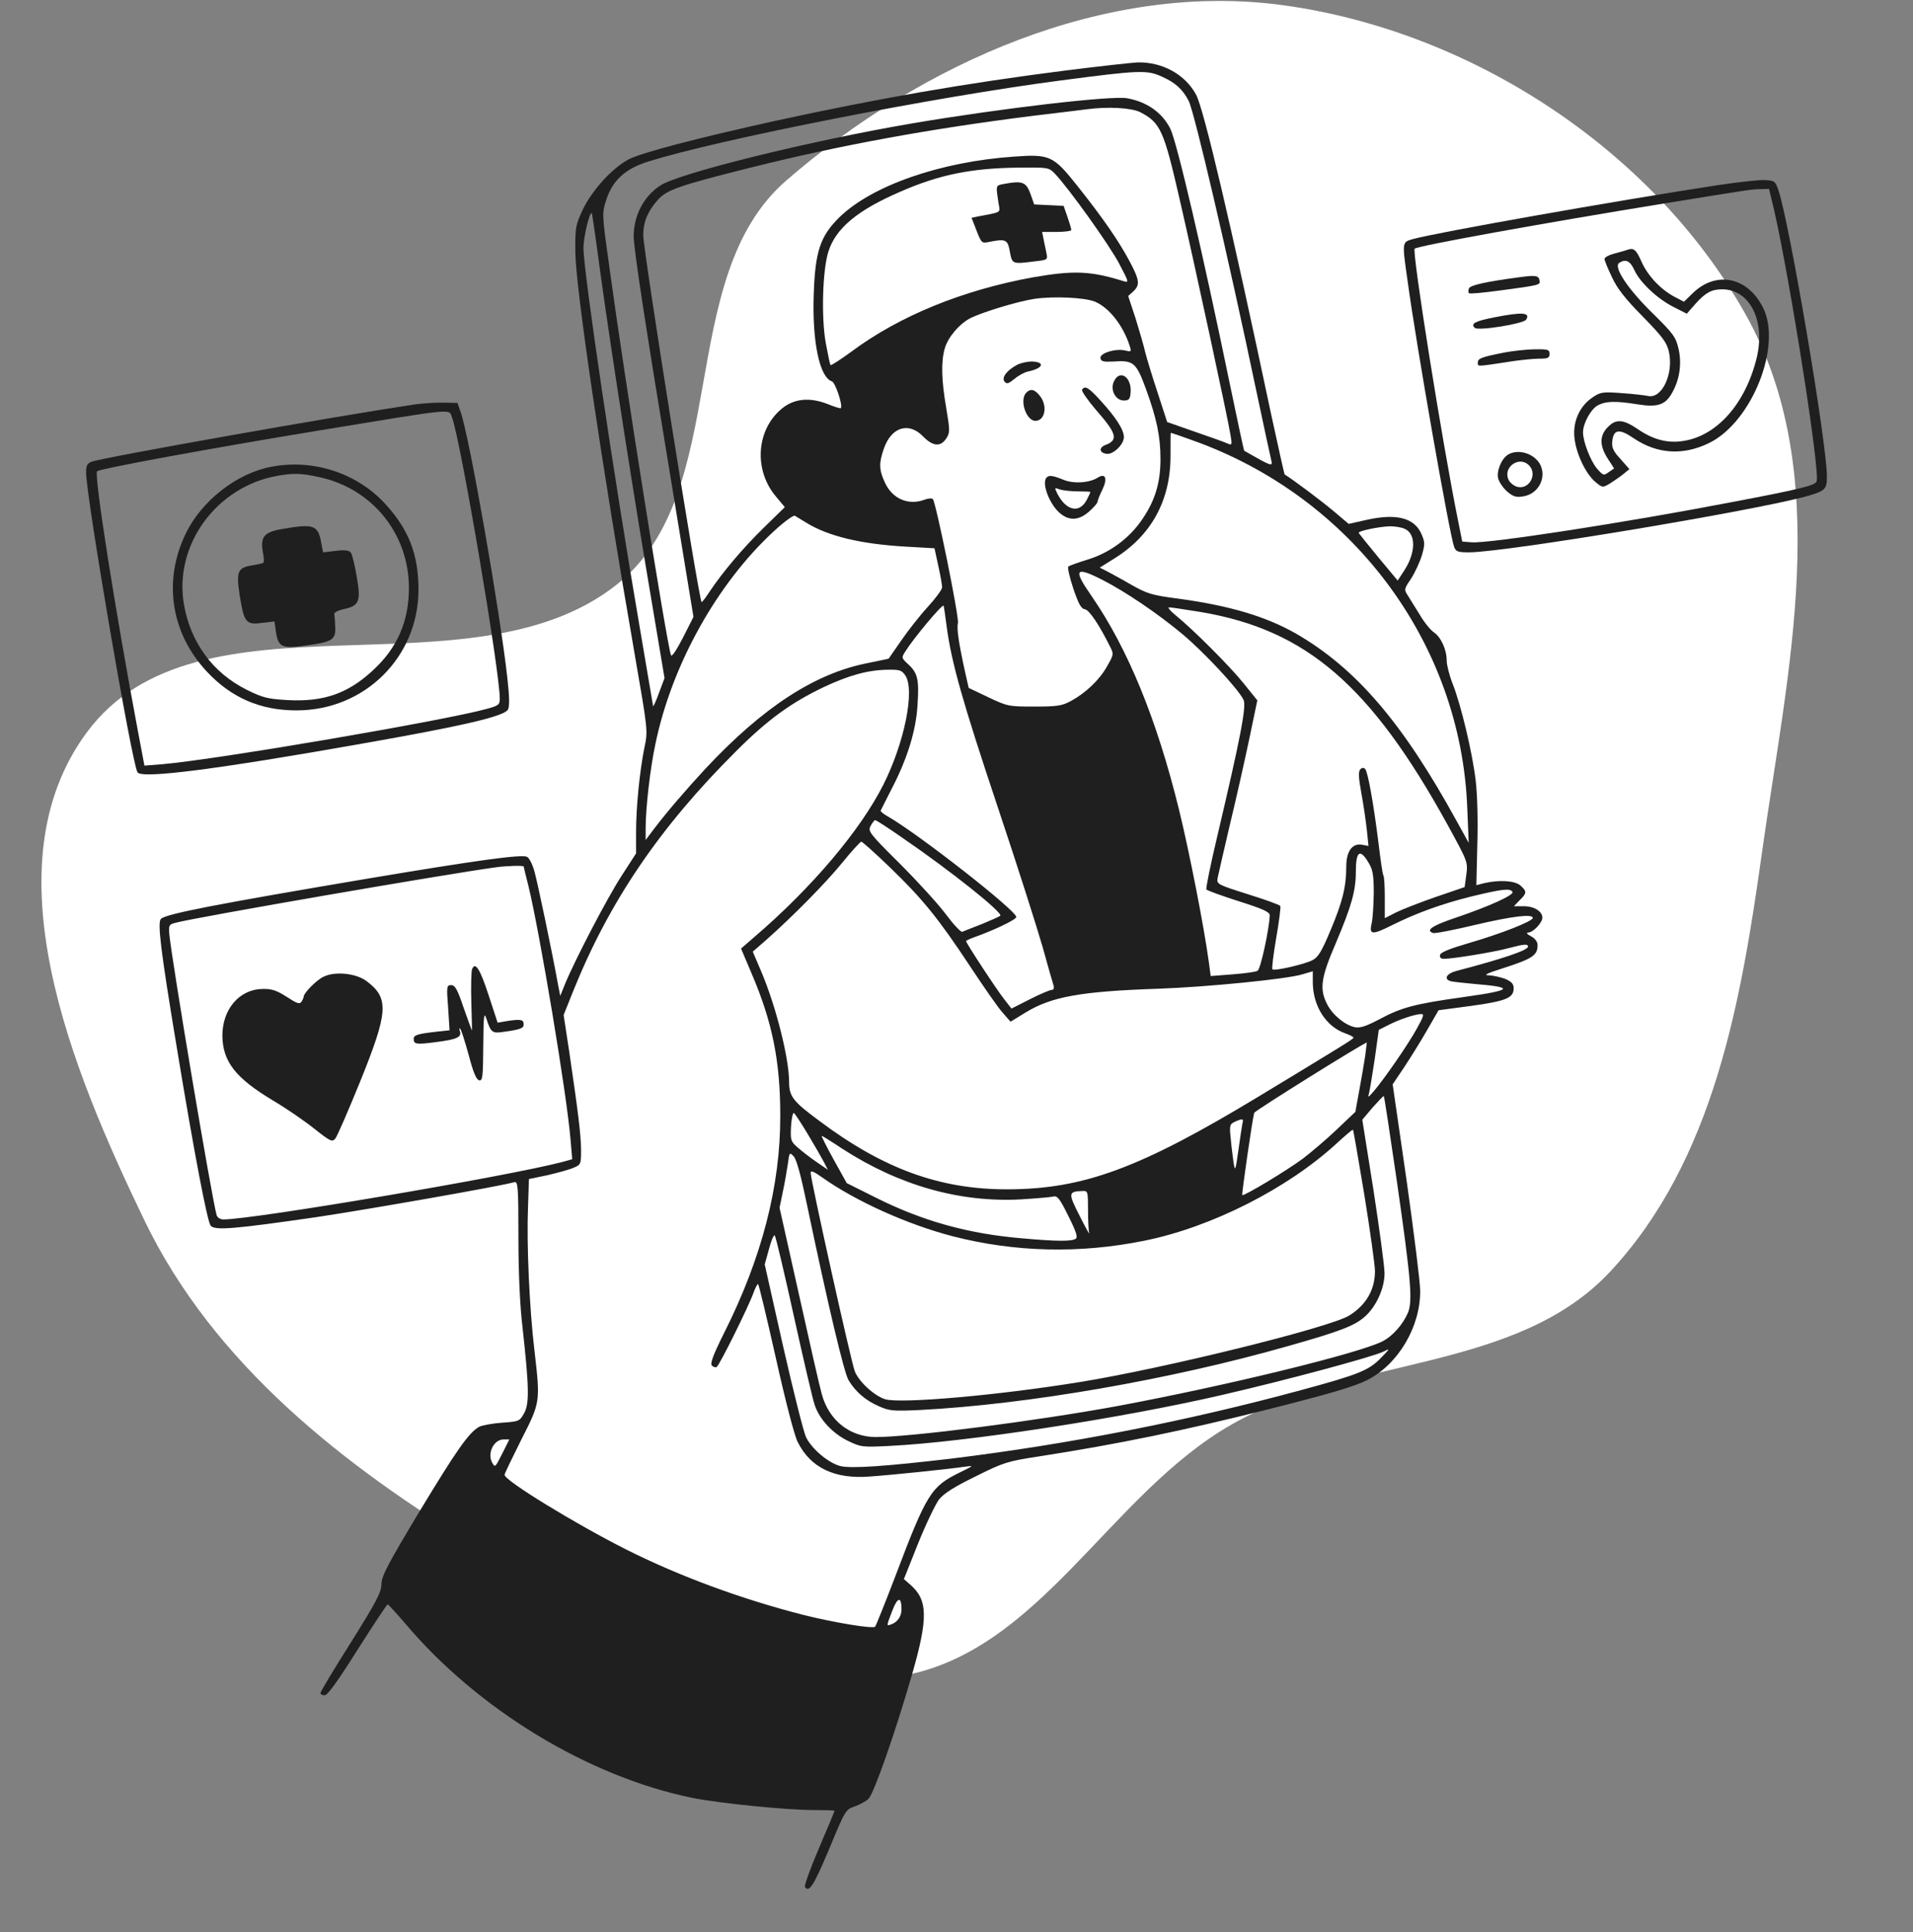 <svg width="400" height="404" viewBox="0 0 400 404" fill="none" xmlns="http://www.w3.org/2000/svg">
<rect x="0" y="0" width="400" height="404" fill="#808080" stroke="none"/>
<path fill-rule="evenodd" clip-rule="evenodd" d="M164.371 37.778C140.813 58.233 153.366 102.985 128.871 122.308C98.191 146.509 41.511 121.719 18.205 153.079C-2.652 181.144 14.992 223.633 30.164 255.127C44.673 285.248 71.833 306.522 100.454 323.817C127.12 339.931 157.31 355.621 188.057 350.54C217.335 345.702 231.781 312.548 257.563 297.856C282.838 283.452 317.048 287.097 336.821 265.762C358.348 242.534 364.038 209.583 368.429 178.228C373.751 140.227 383.728 98.921 364.866 65.505C345.48 31.161 307.534 6.517 268.453 1.112C231.264 -4.031 192.717 13.166 164.371 37.778Z" fill="white"/>
<path d="M222.75 14.75C201.9 17.4 183.5 20.6 162 25.3C145.45 28.95 133.9 32 131.4 33.35C127.95 35.2 123.75 39.85 121.85 43.85C120.35 47.05 120.25 47.55 120.3 52.75C120.4 60.4 125.75 96.75 132.75 137.05C135.45 152.65 135.5 152.85 134.75 156.3C133.75 161.25 133 168.75 133 173.95V178.45L130 183.1C127.05 187.6 120.25 200.65 118.15 205.75L117.15 208.25L116.75 206.25C115.4 198.8 112.35 184.25 111.7 182.05C111.3 180.65 110.6 179.3 110.15 179.15C108.85 178.65 99.95 179.85 76.75 183.75C45.65 189 34.65 191.1 33.65 192.15C32.9 192.9 33.55 198.55 37 219.25C40.65 241.4 43.35 255.45 44.05 256.3C44.9 257.35 49 257 66.25 254.5C76.65 252.95 104.9 248 107.55 247.2C108.3 247 108.4 248.1 108.4 258.6C108.4 265.95 108.7 272.95 109.25 277.5C110.65 290.15 110.7 293.5 109.6 295.5C108.65 297.2 108.55 297.25 104.95 297.5C102.9 297.65 100.8 298.05 100.2 298.35C98 299.6 95.5 303.2 87.75 316C81.05 327.15 79.8 329.55 79.75 331.25C79.75 332.95 78.75 334.85 73.4 343.4C69.85 349 67 353.75 67 354.05C67 354.3 67.4 354.5 67.9 354.5C68.5 354.5 70.65 351.5 74.75 345C78.05 339.8 80.9 335.5 81.05 335.5C81.2 335.5 82.85 337.3 84.7 339.45C99.85 357.45 123 371.5 144.75 375.95C150.55 377.1 164.35 378.5 170.35 378.5C172.65 378.5 174.5 378.55 174.5 378.65C174.5 378.75 173.05 382.25 171.25 386.45C169.45 390.65 168.15 394.3 168.3 394.55C169.15 395.9 170.15 394.3 173.35 386.7C176.75 378.5 176.8 378.4 178.7 377.75C179.8 377.35 181.1 376.65 181.6 376.15C182.75 375 187.15 362.4 190.6 350.5C194.15 338.25 194.05 334.5 190.2 331.25L189 330.2L191.95 322.8C193.6 318.7 195.6 314.55 196.35 313.55C197.4 312.25 199.55 310.9 204.05 308.7C209.85 305.8 210.7 305.55 217.25 304.55C233.95 301.95 247.25 299.2 265 294.75C278.05 291.45 283.2 289.95 285.95 288.55C292.4 285.25 297.05 277.35 296.95 269.85C296.95 268.15 295.65 257.75 294.1 246.75L291.2 226.75L293.55 223.25C294.85 221.3 297 217.85 298.35 215.5L300.8 211.25L307.55 210.35C314.8 209.35 316.5 208.7 316.5 206.7C316.5 205.75 316.1 205.3 314.75 204.7C313.8 204.35 312.3 204 311.4 203.95C310.1 203.95 310.7 203.6 314 202.55C320.4 200.5 321.5 199.8 321.5 197.65C321.5 196.95 321 196.25 320.15 195.8C319.3 195.35 319.05 195.05 319.55 195C320.55 195 322.5 192.95 322.5 191.9C322.5 190.55 320.75 189.5 318.6 189.5H316.55L317.75 188.25C319.25 186.8 319.3 186.4 317.95 185.2C316.8 184.15 313.65 183.95 310.45 184.65L308.7 185.1L308.9 176.55C309.05 171.65 308.9 165.95 308.55 163.15C307.85 157.3 305.5 147.45 303.75 143C303.05 141.25 302.5 139.05 302.5 138.15C302.5 135.85 301.3 133.25 299.85 132.25C299.15 131.8 297.8 130.15 296.9 128.6C295.95 127.05 294.8 125.2 294.35 124.5C293.55 123.25 293.6 123.15 295.05 121C295.85 119.75 296.85 117.6 297.3 116.15C297.95 113.9 297.95 113.4 297.3 111.85C295.85 108.3 292.1 107.3 285.8 108.7L282 109.55L278.75 106.8C276.3 104.75 270.8 100.6 268.6 99.2C268.55 99.15 267.25 93.4 265.75 86.45C257.35 46.7 251.7 22.8 250.1 19.8C247.8 15.55 243.05 12.95 237.9 13.05C236.7 13.1 229.9 13.85 222.75 14.75ZM243 16.05C245.8 17.3 247.3 18.7 248.55 21.1C249.75 23.5 256.65 52.95 262.8 82.25C264.3 89.4 265.7 95.75 265.85 96.4C266.15 97.6 265.7 97.45 260.15 94.25C260.1 94.25 258.8 88.25 257.3 81C251.4 52.4 246.1 29.75 244.7 26.9C243 23.55 239.85 21.3 235.7 20.55C232.5 19.95 209.6 22.6 190.75 25.8C169.85 29.35 141.95 36.2 138.05 38.8C134.6 41.05 132.5 45.1 132.5 49.4C132.5 52.05 135.05 68.7 140.8 103.4L145 129L142.8 133.35C141.4 136.05 140.45 137.45 140.3 137C139.4 134.6 130.55 78.9 127.5 56.45C125.85 44.75 125.85 44.65 126.75 41.85C128.05 37.75 130.7 35.3 135.5 33.8C150.2 29.15 195.75 20.2 222 16.8C238.35 14.65 239.85 14.6 243 16.05ZM238.4 23.45C242.65 25.65 243.35 27.2 246.7 41.85C249.7 54.85 256.75 87.5 257.3 91C257.65 93 257.6 93.15 256.7 92.75C256.2 92.5 253.1 91.4 249.9 90.3L244.05 88.25L242.1 82.25C241 78.95 239.85 75.15 239.5 73.8C239.2 72.45 238.25 69.2 237.45 66.6L235.9 61.9L236.95 60.95C238.4 59.6 238.3 58.6 236.2 54.65C233.9 50.35 230.7 45.7 225.3 38.9C220.25 32.55 219.55 32.2 212 32.75C196.7 33.8 182.3 38.8 175.5 45.45C171.5 49.4 170.45 52.55 170.15 61.5C169.8 71.4 171.35 78.9 173.95 79.75C174.65 79.95 176.3 84.85 175.8 85.35C175.7 85.45 174.4 85.05 172.95 84.45C169.3 83.05 166.1 83.35 163.6 85.35C158.1 89.75 157.5 98.35 162.35 103.95L164.1 106.05L159.65 110.4C155.25 114.7 151 119.75 148.25 123.9C147.5 125.05 146.8 125.95 146.7 125.9C146.1 125.3 134.5 52.4 134.5 49.2C134.5 46.45 135.4 44.25 137.5 41.85C139.4 39.7 141.8 38.85 156.75 35.1C175.7 30.35 194.35 26.95 215.75 24.25C221.25 23.6 226.45 22.95 227.25 22.85C231.75 22.25 236.6 22.55 238.4 23.45ZM220.6 36.35C223.55 39.45 232.15 51.5 234.05 55.2C236.05 59 236.1 59.15 234.95 58.8C228.1 56.65 224.5 56.5 215.95 58C201.35 60.65 188.05 66.05 178 73.55C175.75 75.2 173.8 76.45 173.65 76.35C173.55 76.2 173.1 74.1 172.65 71.65C171.7 66.25 172 56.45 173.2 52.65C174.75 47.7 179.35 43.9 188.45 40C196.5 36.5 203.2 35.15 213.05 35.05C219.25 35 219.3 35 220.6 36.35ZM124.75 51.25C126.55 65.2 131.25 95.8 135 118.25L138.95 141.8L137.75 145C137.1 146.8 136.55 147.95 136.55 147.6C136.5 147.25 135.25 139.85 133.75 131.1C128.4 100 122 56.8 122 51.85C122 49.6 123.3 44.1 123.75 44.6C123.8 44.7 124.25 47.65 124.75 51.25ZM229 63.1C232 64.4 234.9 68.15 236.25 72.45C236.6 73.55 236.5 73.6 235.3 73.3C233.3 72.8 229.9 73.85 230.1 74.9C230.25 75.6 230.75 75.7 232.75 75.6C237 75.3 237.55 75.75 239.6 81.3C241.85 87.5 242.65 91.2 242.65 96C242.65 100.9 241.55 104.6 238.9 108.5C236.2 112.55 232 115.65 227.3 117.05C225.35 117.65 223.6 118.3 223.4 118.45C223.15 118.65 223.65 120.7 224.4 123C225.5 126.25 226.05 127.3 226.85 127.4C227.75 127.55 229.85 130.65 232.15 135.3C232.9 136.75 232.85 136.95 231.5 139.3C229.9 142.2 226.95 144.95 223.9 146.6C222.05 147.6 221.05 147.75 216.25 147.75C210.9 147.75 210.65 147.7 206.65 145.8L202.55 143.85L201.8 140.55C200.5 134.65 200 131.4 200.3 130.3C200.6 129.15 195.7 105.05 195.05 104.35C194.85 104.15 194.05 104.2 193.3 104.5C189.9 105.75 186.55 104.3 185 100.85C183.8 98.25 183.75 96.85 184.8 93.85C186.35 89.3 190 88.15 193 91.25C195.05 93.35 196.65 93.5 197.85 91.7C198.65 90.45 198.65 90.1 197.85 85.3C196.85 79.55 196.75 75.6 197.55 72.85C198.2 70.55 200.55 67.75 202.95 66.5C205.5 65.25 212.7 63.05 216.25 62.5C220.3 61.9 226.85 62.2 229 63.1ZM249.15 92C282.6 103.8 305.5 134.4 306.8 169L307.1 176.25L304.5 171.55C293.3 151.15 283.55 139.75 271 132.5C264.7 128.9 257.1 126.65 246.5 125.2C240.8 124.45 239.95 124.2 236.5 122.25C234.45 121.05 232.1 119.8 231.35 119.4L229.95 118.7L232.9 116.85C240.7 112.05 244.75 104.7 244.75 95.35C244.75 92.7 244.75 90.5 244.8 90.5C244.9 90.5 246.8 91.15 249.15 92ZM168.5 109.25C173.1 112.1 179.85 113.75 189.3 114.3L195.4 114.65L196.2 118.35C196.65 120.35 197 122.4 197 122.8C197 123.25 195.65 125.1 194 126.9C192.3 128.75 189.8 131.95 188.4 134L185.8 137.75L181.45 138.65C170.4 140.8 159.5 147.9 147.5 160.75C143.55 165 139.35 169.9 136.85 173.2L135 175.65V173.1C135 169.05 135.95 160.6 137.05 155.55C140.45 139.05 149.95 122 161.85 111.05C163.95 109.1 165.9 107.7 166.2 107.85C166.5 108.05 167.55 108.65 168.5 109.25ZM293.75 110.6C296.1 111.65 296.05 115.55 293.65 119.25L292.25 121.4L288.25 116.6C286.05 113.95 284.2 111.6 284.1 111.45C283.9 111.05 288.15 110.15 290.6 110.05C291.6 110.05 293.05 110.25 293.75 110.6ZM230.4 121.2C235.3 123.7 242.1 128.3 247.3 132.65C251.7 136.35 258.75 143.85 260 146.3C260.7 147.55 259.35 154.4 254.45 175.2C253.1 180.9 252.1 185.8 252.25 186C252.4 186.2 255.4 187.3 259 188.45C264.05 190.05 265.5 190.7 265.5 191.4C265.4 194.2 263.6 202.65 262.95 203C262.55 203.25 260.2 203.55 257.7 203.75L253.15 204.1L252.8 201.45C251.8 194 248.7 178.15 246.5 169.2C241.85 150.3 235.8 135.6 228.25 124.65C224.35 119.05 224.75 118.35 230.4 121.2ZM197.95 131.05C198.95 138.55 201.25 146.7 208.7 169C212.7 180.95 216.85 194 218 198C219.1 202 220.15 205.65 220.3 206.1C220.45 206.65 220.3 207 219.9 207C219.55 207 217.5 207.85 215.35 208.95L211.5 210.9L210.05 209.05C208.55 207.2 202 197.2 202 196.8C202 196.7 202.6 196.4 203.4 196.1C207.8 194.55 212.5 192.3 212.5 191.75C212.5 190.4 192 174.35 185.6 170.7C184.7 170.2 184.05 169.65 184.15 169.5C184.2 169.35 185.3 167.2 186.55 164.75C189.75 158.55 191.55 152.7 191.85 147.4C192.2 142.15 191.9 140.75 189.95 138.95C188.45 137.55 188.45 137.55 189.35 136.15C191 133.5 197 126.3 197.3 126.65C197.35 126.7 197.65 128.7 197.95 131.05ZM251.2 128C273.2 131.75 286.65 143.35 302.7 172.5C306.9 180.2 306.95 180.25 306.6 182.9L306.25 185.5L300.25 187.55C296.95 188.7 293.2 190.15 291.9 190.8L289.55 192V187.75C289.55 185.4 289.45 183.3 289.25 183.05C289.1 182.8 288.65 179.8 288.25 176.4C287.2 167.95 286 161.35 285.45 160.8C285.15 160.5 284.8 160.5 284.45 160.85C284 161.3 284.05 162.55 284.65 165.85C285.1 168.25 285.6 171.75 285.8 173.55L286.15 176.9L284.85 176.65C282.8 176.25 281.5 177.95 281.5 181.2C281.5 185.4 280.7 188.65 278.2 194.55C276.35 199 275.6 200.2 274.4 200.8C272.75 201.65 266.45 203.1 266.05 202.7C265.9 202.55 266.25 199.6 266.85 196.15C267.45 192.65 267.85 189.65 267.7 189.45C267.55 189.2 264.5 188.1 260.95 187C254.5 184.95 254.4 184.9 254.6 183.6C254.75 182.85 255.9 177.85 257.15 172.5C258.45 167.15 260.25 159.1 261.2 154.6L262.9 146.45L260 142.85C257.1 139.25 249.45 131.6 245.75 128.6C244.65 127.7 244.1 127 244.45 127C244.85 127 247.85 127.45 251.2 128ZM189.3 141.25C191.35 144.35 189.1 155.35 184.7 164.1C179.85 173.7 169.7 185.7 157.6 196.05L154.95 198.35L157.15 203.55C161.5 213.7 163.15 221.9 163.15 233.25C163.2 247.95 159.3 263.05 151.4 278.75C149.1 283.35 148.45 285.15 148.85 285.55C149.15 285.85 149.6 286 149.85 285.85C150.45 285.5 156.6 273.05 157.55 270.35C157.9 269.35 158.35 268.5 158.5 268.5C158.65 268.5 160.3 275.4 162.2 283.85C164.2 292.85 166.1 300.2 166.8 301.55C169.5 306.95 174.55 309.35 181.95 308.75C186.9 308.4 198.8 307.15 201.75 306.7C203.7 306.45 203.65 306.45 200.7 307.9C194.7 310.85 193.8 312.2 187.25 329.5C185.1 335.15 183.15 339.95 183 340.15C182.55 340.65 174.4 339.3 168 337.7C154.9 334.35 141.95 329.55 131 324.05C120.2 318.6 105.5 309.6 105.5 308.4C105.5 308.15 107.1 304.85 109 301.05C113 293.2 113 293.2 111.75 282.4C110.7 273.7 110.1 260.05 110.4 252.65L110.6 246.55L114.45 245.75C116.55 245.25 119 244.6 119.9 244.2C121.45 243.55 121.5 243.5 121.5 240.4C121.45 237.15 120.9 232.65 119 219.75L117.85 212.25L119.75 207.5C127.3 188.65 137.9 173 154 157C160.5 150.5 165.4 146.95 172.2 143.7C177.5 141.2 181.5 140.1 185.6 140.05C188.15 140 188.55 140.15 189.3 141.25ZM188.55 175.1C198.8 182.1 209.8 190.9 209.15 191.5C208.9 191.7 207.2 192.45 205.25 193.25C203.35 194 201.5 194.7 201.2 194.85C200.9 194.95 199.35 193.3 197.75 191.15C196.15 189 191.8 184.25 188.1 180.55C181.7 174.2 181.45 173.8 182.05 172.7C182.4 172.05 182.8 171.5 183 171.5C183.2 171.5 185.7 173.1 188.55 175.1ZM186.05 181.35C192.95 188 196.25 192.1 202.8 202C205.6 206.25 208.65 210.65 209.6 211.7L211.3 213.65L214.4 211.75C219.85 208.4 226 207.3 242.25 206.75C252.3 206.4 269 204.75 272.3 203.75L274.5 203.1V205.35C274.5 210.3 277.2 214.6 281.2 216.05C282.2 216.4 283 216.8 283 217C282.95 217.3 281.15 218.4 263 229.4C238.35 244.3 226.55 248.65 210.75 248.7C196.6 248.75 184.7 244.45 171.2 234.3C165.85 230.35 165 229.25 165 226.3C165 221.3 162.25 210.4 159.15 203.1L157.4 199L160.1 196.65C165.75 191.65 172.75 184.55 176.15 180.35C178.1 177.95 179.9 176 180.1 176C180.3 176 183 178.4 186.05 181.35ZM286.25 180.55C287.05 181.9 287.25 183.1 287.25 186.75C287.2 189.2 287.05 192.1 286.8 193.1C286.25 195.5 286.9 195.55 291 193.5C296.1 190.95 301.45 189 307.7 187.45C314.15 185.9 315.75 185.7 316.25 186.5C316.65 187.15 311.45 189.5 304.4 191.9C299.45 193.55 298 194.55 299.65 195.1C299.95 195.25 303.85 194.5 308.25 193.45C316.1 191.6 320.5 191.05 320.5 191.95C320.5 192.65 313.7 195.3 307.15 197.2C303.05 198.4 301.2 199.15 301.1 199.7C301 200.25 301.3 200.5 301.95 200.5C303.8 200.5 312.65 199.05 315.5 198.25C318.7 197.4 319.5 197.35 319.5 197.95C319.5 198.7 314.2 200.5 304.65 203C302.45 203.55 301.75 204.75 303.4 205.2C303.85 205.3 306.05 205.55 308.25 205.75C316.85 206.45 316.35 207.05 306 208.5C295.95 209.9 293.05 210.65 288.5 213.1C285.65 214.6 284.45 215 283.3 214.8C281.2 214.35 278.65 212.25 277.5 210C275.85 206.8 276.2 204.45 279.3 197.25C282.6 189.45 283.5 186.3 283.5 182.25C283.5 177.9 284.4 177.35 286.25 180.55ZM109.5 181.2C109.5 181.3 109.95 183.15 110.5 185.3C112.85 194.95 118.55 229 119.3 238.35L119.65 242.4L117.7 242.95C106.6 245.9 53.05 255 46.7 255C46.05 255 45.45 254.6 45.3 254.1C44.35 251 35.85 200.45 35.4 195.3C35.25 193.45 35.35 193.3 36.75 192.95C41.3 191.75 93.45 182.75 103.75 181.35C105.85 181.05 109.5 180.95 109.5 181.2ZM296.25 215.1C294.5 218.3 289.5 225.55 287.2 228.25C286.1 229.5 285.95 229.6 286.25 228.65C286.4 228.05 286.95 224.8 287.45 221.45L288.3 215.35L290.3 214.35C292.5 213.2 295.8 212.1 297.1 212.05C297.85 212 297.7 212.5 296.25 215.1ZM285.45 220.85C285.2 222.45 284.65 225.7 284.2 228.1L283.4 232.5L279.45 236.25C277.3 238.3 274.1 241 272.4 242.3C268.95 244.85 260.05 250.2 259.75 249.9C259.6 249.75 261.85 234.1 262.25 232.7C262.4 232.25 285.25 218 285.8 218C285.8 218 285.65 219.3 285.45 220.85ZM292.05 246.8C295.05 267.65 295.4 272.05 294.4 274.5C293.35 276.95 291.2 279.4 289.05 280.5C283.95 283.05 256.5 289.75 233.75 294C216.95 297.1 190.5 300.5 183.15 300.5C177.75 300.5 173.35 297.05 171.85 291.6C171.4 290.05 169.25 280.6 167.05 270.65L163 252.55L163.7 249.15C164.1 247.3 164.55 244.65 164.75 243.3C165.05 240.95 165.1 240.9 165.95 241.8C166.55 242.4 167.5 245.95 168.7 251.75C173.2 273.2 176.5 287.15 177.45 288.65C178.95 291.1 181 292.85 183.75 294.05C186 295.05 186.75 295.1 192.25 294.85C214.75 293.7 244.7 288.5 269.25 281.5C280.2 278.4 283.2 277.25 285.35 275.35C287.75 273.25 289.5 269.4 289.5 266.25C289.5 264.85 288.45 257.1 287.2 248.95L284.85 234.15L287 231.6C288.25 230.2 289.3 229.1 289.35 229.2C289.45 229.3 290.65 237.2 292.05 246.8ZM168.9 237.15C170.25 239.4 171.75 242 172.25 242.95L173.1 244.6L170.75 243C169.45 242.1 167.7 240.75 166.85 240C165.35 238.7 165.25 238.45 165.4 235.55C165.5 233.85 165.8 232.6 166 232.75C166.25 232.9 167.55 234.9 168.9 237.15ZM259.8 234.85C259.7 235.35 259.3 237.9 258.95 240.5C258.35 244.75 258.25 245.05 257.95 243.25C257.8 242.15 257.5 239.9 257.35 238.2C257.05 235.4 257.1 235.1 258.15 234.6C259.75 233.85 260.1 233.9 259.8 234.85ZM285.3 250C286.5 257.45 287.5 264.6 287.5 265.8C287.5 269.7 285.65 272.9 282.1 275.1C278.05 277.6 243.45 286.15 225.8 289C208.55 291.8 188.4 293.55 185.1 292.6C182.85 291.9 179.65 289 178.75 286.8C178.05 285.2 169.5 246.65 169.5 245.25C169.5 244.7 170.15 244.95 171.9 246.2C178.95 251.2 189.75 256.05 199.15 258.5C212.15 261.85 225.7 262.2 239.25 259.45C253.25 256.65 269.35 248.5 279.65 238.95C281.35 237.4 282.8 236.15 282.9 236.25C283 236.35 284.05 242.5 285.3 250ZM176.1 240.2C188 247.9 200.7 251.5 213.5 250.8C216.65 250.6 219.7 250.35 220.25 250.2C221.1 250 221.6 250.65 223.4 254.3C225.1 257.7 225.4 258.75 224.9 259.05C224.05 259.6 221 259.6 213.75 258.95C202.45 258 192.95 255.35 183.15 250.45L177.05 247.4L174.3 242.45C172.8 239.75 171.7 237.5 171.8 237.5C171.9 237.5 173.85 238.7 176.1 240.2ZM227.5 252.95C227.5 255.15 227.6 257.35 227.75 257.85C227.9 258.35 227 256.75 225.75 254.25C223.3 249.45 223.35 249.15 226.4 249.05C227.45 249 227.5 249.2 227.5 252.95ZM166 275.25C168 284.3 169.95 292.7 170.35 293.8C171.35 296.8 174.1 299.75 177.3 301.3C180 302.6 180.25 302.65 186.15 302.35C202.05 301.55 234.4 296.6 255.75 291.65C269.35 288.5 286.95 283.75 289.25 282.65C290.7 281.9 290.7 281.95 288.8 283.9C286.25 286.55 284.2 287.4 272 290.7C248.25 297.15 223.45 302 199 305C185.4 306.6 177.85 307.15 175.65 306.55C173.2 305.9 169.75 303 168.55 300.55C168.05 299.55 165.9 291 163.75 281.55L159.9 264.4L160.8 261.15C161.25 259.4 161.8 258.15 162 258.35C162.2 258.55 164 266.15 166 275.25ZM105.2 303.6C103.55 306.85 103.55 306.9 103 306C101.75 304.05 103.2 301 105.3 301H106.5L105.2 303.6ZM188.5 336.55C188.5 338 187.65 339.2 186.4 339.65C185.3 340.05 185.3 340.15 186.6 336.75C187.7 333.9 188.5 333.8 188.5 336.55Z" fill="#1F1F1F"/>
<path d="M210 38.45C208.15 38.8 208.2 38.6 208.8 42.55C209.15 44.55 209.55 44.3 204.55 45.25L203.15 45.55L204.2 48.25C205.2 50.8 205.3 50.9 206.75 50.6C210.3 49.9 210.7 50.05 211.15 52.6C211.65 55.25 211.6 55.25 216.4 54.65C219.05 54.35 219.1 54.3 218.8 52.9C218.65 52.15 218.35 50.8 218.2 50L217.9 48.5H220.95C222.6 48.5 224 48.3 224 48.1C224 47.85 223.65 46.65 223.2 45.35L222.4 43.05L219.35 42.9L216.25 42.75L215.45 40.5C214.55 38.05 213.75 37.75 210 38.45Z" fill="#1F1F1F"/>
<path d="M212.749 76.25C210.549 77.4 209.349 78.95 210.049 79.8C210.499 80.35 210.849 80.25 212.099 79.25C212.899 78.55 214.199 77.85 214.899 77.7C217.999 77.05 218.649 75.8 215.999 75.6C215.049 75.55 213.599 75.85 212.749 76.25Z" fill="#1F1F1F"/>
<path d="M232.9 79.8C232.1 81.55 233.25 83.75 235 83.75C236.05 83.75 236.3 83.45 236.4 82.15C236.7 78.85 234.1 77.1 232.9 79.8Z" fill="#1F1F1F"/>
<path d="M226.25 81.5C226.1 81.75 227.4 83.65 229.15 85.7C233.5 90.65 233.9 92 231.15 93.05C229.7 93.6 229.85 94.7 231.4 94.9C232.75 95.1 235 92.95 235 91.4C235 89.85 233.3 87.25 230.15 83.8C227.6 81 226.85 80.55 226.25 81.5Z" fill="#1F1F1F"/>
<path d="M214.601 82.1C213.101 83.6 214.551 88 216.501 88C218.501 88 219.101 84.9 217.451 82.8C216.351 81.4 215.501 81.2 214.601 82.1Z" fill="#1F1F1F"/>
<path d="M218.849 99.85C217.699 101 219.499 105.65 221.799 107.45C223.699 108.95 225.649 108.8 227.749 106.95C228.699 106.1 229.499 105.2 229.499 104.9C229.499 104.65 229.949 103.5 230.499 102.4C231.649 100 231.149 98.85 229.499 99.9C227.749 101 224.399 101.2 222.299 100.3C220.199 99.45 219.349 99.3 218.849 99.85ZM225.399 102.75C226.799 102.75 227.999 102.8 227.999 102.9C227.999 103 227.649 103.7 227.249 104.5C225.749 107.4 222.999 106.85 221.149 103.35C220.449 101.95 220.449 101.9 221.599 102.35C222.249 102.55 223.949 102.75 225.399 102.75Z" fill="#1F1F1F"/>
<path d="M98.7 202.7C98.55 203.15 98.45 206.2 98.55 209.5C98.65 212.8 98.7 215.5 98.7 215.5C98.65 215.5 97.85 213.35 96.95 210.75C95.65 206.9 95.15 206 94.35 206C93.4 206 93.35 206.25 93.7 210.7L94 215.45L91.15 215.75C87.25 216.2 86.5 216.45 86.5 217.25C86.5 218.4 87.1 218.45 91.25 217.9C95.6 217.35 96.6 216.85 96.15 215.6C96 215.15 96 214.9 96.2 215.1C96.45 215.3 97.2 217.75 98 220.6C98.95 224.25 99.6 225.8 100.2 225.9C100.9 226.05 101 225.25 101.05 218.65C101.1 212.35 101.2 211.5 101.7 213C102.65 215.95 102.9 216.15 105.45 215.75C108.75 215.3 109.5 215 109.5 214.25C109.5 213.2 108.95 213.1 106.4 213.45L104.05 213.85L102.15 208.05C100.35 202.55 99.35 201 98.7 202.7Z" fill="#1F1F1F"/>
<path d="M67.75 204.2C66.3 204.8 63.5 207.65 63.5 208.4C63.5 208.6 63.3 209.05 63.05 209.45C62.65 210.05 62.1 209.85 59.95 208.45C57.85 207.1 56.8 206.75 54.9 206.8C50.1 206.85 46.5 211 46.5 216.55C46.55 222 49.25 225.45 57.2 230.2C59.9 231.8 63.75 234.45 65.75 236.05C69.1 238.7 69.45 238.85 70.1 238.1C70.5 237.65 72.8 232.3 75.25 226.3C81.2 211.6 81.4 208.75 76.7 205.2C74.55 203.55 70.2 203.05 67.75 204.2Z" fill="#1F1F1F"/>
<path d="M358.95 38.75C337.5 42.05 300.45 48.6 295.4 50C293.15 50.65 293.15 50.55 294.3 58.6C296.15 72.25 303.1 111.8 304.05 114.35C304.4 115.35 304.85 115.5 307.15 115.5C314.7 115.5 367.5 106.7 378 103.7C381.6 102.65 382 102.3 382 99.7C382 92.7 374.15 46.45 371.85 39.75C371.2 37.85 371.05 37.75 368.95 37.65C367.75 37.6 363.25 38.1 358.95 38.75ZM371 44.1C374.35 58.85 380.6 98.65 379.85 100.65C379.55 101.5 376.85 102.2 362.1 105C340.35 109.2 311.25 113.7 307.7 113.4L305.75 113.25L304.9 109C301.6 92.8 295.2 52.55 295.8 52C296.45 51.4 322.4 46.7 348.25 42.5C366.2 39.6 366.05 39.6 368.1 39.55L369.9 39.5L371 44.1Z" fill="#1F1F1F"/>
<path d="M340.251 52.25C340.001 52.35 338.801 52.7 337.651 53C336.451 53.3 335.501 53.8 335.501 54.15C335.501 54.5 336.201 56.2 337.051 57.95C338.151 60.35 339.851 62.5 343.501 66.2C347.651 70.45 348.501 71.6 348.951 73.5C350.001 78.15 347.501 83.45 344.601 82.8C343.851 82.65 341.351 82.35 339.001 82.2C335.101 81.9 334.601 82 333.001 83.1C330.351 84.85 328.851 88.1 329.201 91.45C329.501 94.7 331.501 99 333.551 100.75C335.051 102 335.101 102 336.551 101.15C337.351 100.65 338.601 99.8 339.351 99.2L340.701 98.1L338.851 96C337.351 94.4 337.001 93.6 337.101 92.4C337.351 89.75 338.551 89.55 341.601 91.65C346.501 94.95 351.901 95.3 357.351 92.65C366.351 88.25 372.701 72.2 368.601 64.25C365.351 57.85 358.801 56.6 353.951 61.3L352.101 63.1L350.201 62.1C347.301 60.6 344.501 57.65 343.201 54.65C342.101 52.2 341.601 51.75 340.251 52.25ZM341.751 56.5C342.901 59.05 346.601 62.55 350.051 64.25L352.701 65.6L354.451 63.6C356.601 61.2 357.851 60.5 360.101 60.5C365.901 60.5 369.201 67.15 367.301 74.9C364.901 84.6 358.851 91.3 351.701 92.25C348.501 92.7 345.501 91.85 342.401 89.7C339.451 87.7 337.901 87.55 336.251 89.25C334.401 91.05 334.401 93.25 336.301 96.1L337.501 97.95L336.351 98.75C335.301 99.5 335.201 99.45 333.851 97.9C332.551 96.3 331.001 92.35 331.001 90.4C331.001 88.6 332.551 85.7 333.951 84.85C335.651 83.85 337.751 83.8 342.401 84.55C346.451 85.2 348.101 84.7 349.451 82.45C351.151 79.65 351.701 76.25 351.001 73.05C350.401 70.45 350.001 69.9 345.501 65.45C340.301 60.35 337.251 55.75 338.601 54.95C339.951 54.1 340.851 54.55 341.751 56.5Z" fill="#1F1F1F"/>
<path d="M317.5 58C310.7 58.9 307.4 59.65 307.15 60.3C307 60.7 307 61.15 307.15 61.3C307.3 61.5 310.2 61.2 313.6 60.75C322.15 59.6 322.1 59.6 321.9 58.6C321.7 57.6 321.1 57.5 317.5 58Z" fill="#1F1F1F"/>
<path d="M312.501 66.35C308.451 67.15 307.451 67.65 308.351 68.55C309.051 69.25 318.551 67.7 319.101 66.85C320.051 65.35 318.351 65.2 312.501 66.35Z" fill="#1F1F1F"/>
<path d="M314.35 73.75C309.65 74.7 309 74.95 309 75.85C309 76.7 308.65 76.7 316.5 75.5C318.3 75.25 320.7 75 321.9 75C323.65 75 324 74.85 324 74C324 73.1 323.7 73 320.9 73.05C319.15 73.05 316.2 73.4 314.35 73.75Z" fill="#1F1F1F"/>
<path d="M315.349 95.05C313.999 95.85 312.899 98.4 313.249 100C313.449 100.8 314.299 102.05 315.149 102.8C316.399 103.85 317.049 104.05 318.449 103.8C322.449 103.2 323.949 98.3 320.949 95.8C319.349 94.45 316.949 94.1 315.349 95.05ZM319.699 97.3C321.549 99.15 319.749 102.45 317.249 101.8C316.549 101.6 315.699 100.95 315.399 100.25C314.249 97.65 317.699 95.25 319.699 97.3Z" fill="#1F1F1F"/>
<path d="M86.5 84.6C69.5 87.15 21.55 95.65 19.15 96.55C18.25 96.9 18 97.35 18 98.75C18 103.8 27.55 159.55 28.75 161.5C29.6 162.9 45.2 160.9 76 155.45C97 151.75 105.3 149.8 106.2 148.4C106.55 147.8 106.55 145.9 106.1 141.9C104.55 127.85 98.2 91.65 96.35 86.25L95.65 84.25L92.7 84.2C91.1 84.15 88.3 84.35 86.5 84.6ZM94.5 87.25C96.3 91.95 104.5 140.3 104.5 146.1C104.5 147.35 104.25 147.55 101.9 148.2C93.4 150.6 45.5 158.8 34 159.8L30.2 160.1L28.85 152.95C24.1 127.75 19.6 99.15 20.3 98.55C20.9 98 43.7 93.8 66.5 90.05C95.75 85.25 93.8 85.45 94.5 87.25Z" fill="#1F1F1F"/>
<path d="M56.751 97.6C49.501 98.95 42.101 104.75 38.801 111.65C34.051 121.55 35.751 132.45 43.301 140.5C48.451 145.95 54.451 148.55 62.001 148.55C76.251 148.55 87.501 137.4 87.501 123.3C87.501 115.9 85.451 110.65 80.401 105.2C74.451 98.85 65.451 95.95 56.751 97.6ZM66.651 99.75C77.801 102.1 85.501 111.6 85.501 122.95C85.501 129.9 83.101 135.45 78.001 140.15C72.801 145 67.701 146.8 60.201 146.4C56.001 146.15 55.051 145.95 51.601 144.25C44.501 140.7 39.851 134.4 38.451 126.35C36.351 113.95 45.251 101.75 58.001 99.5C61.451 98.9 62.951 98.95 66.651 99.75Z" fill="#1F1F1F"/>
<path d="M58.851 110.65C55.251 111.25 54.401 112.3 54.951 115.4C55.201 116.55 55.251 117.6 55.051 117.7C54.901 117.8 53.801 118.05 52.601 118.25C49.651 118.75 49.351 119.55 50.151 124.7C51.051 130.2 51.451 130.7 54.801 130.25L57.401 129.95L57.701 132.2C58.201 135.35 58.951 135.7 64.251 134.95C69.551 134.2 70.201 133.75 70.101 131.1C70.051 129.95 69.951 128.75 69.901 128.45C69.801 128.1 70.651 127.65 71.751 127.4C75.101 126.7 75.501 125.85 74.601 120.65C74.201 118.25 73.651 115.95 73.351 115.55C72.951 115.05 72.051 114.95 70.151 115.2L67.551 115.5L67.201 113.65C66.501 109.75 65.701 109.45 58.851 110.65Z" fill="#1F1F1F"/>
</svg>
